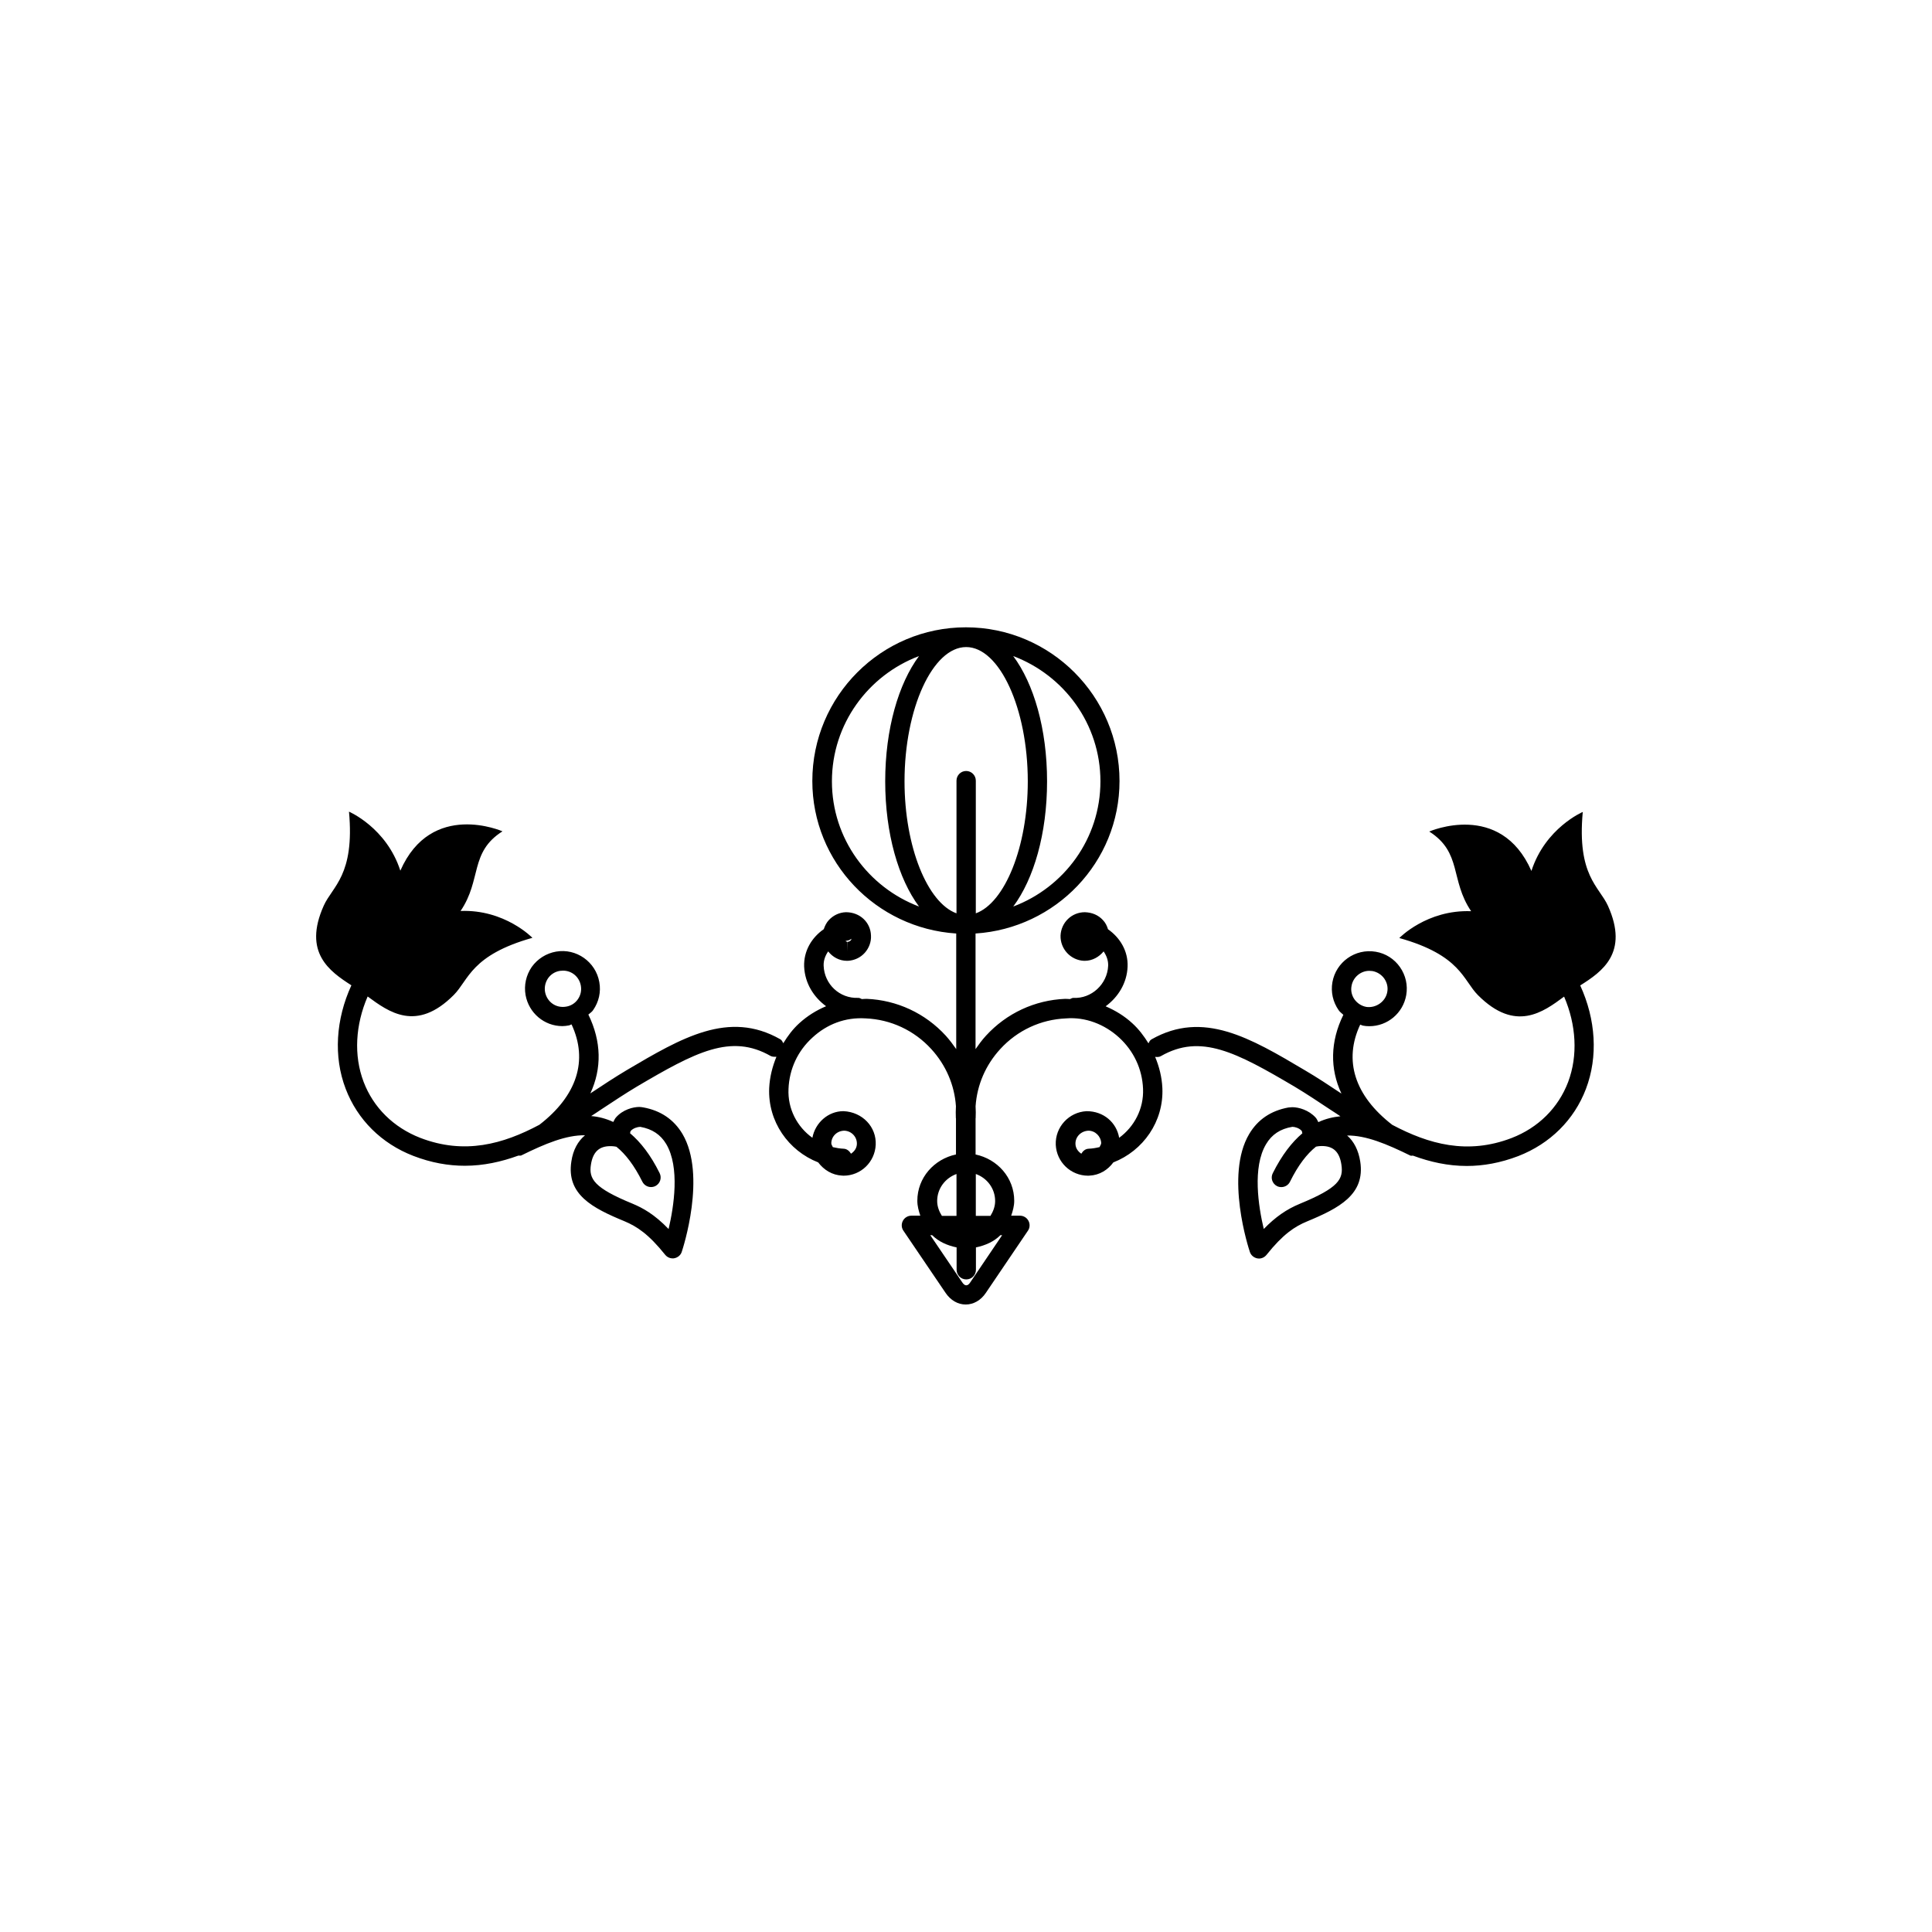 <?xml version="1.0" encoding="utf-8"?>
<!-- Generator: Adobe Illustrator 16.0.4, SVG Export Plug-In . SVG Version: 6.00 Build 0)  -->
<!DOCTYPE svg PUBLIC "-//W3C//DTD SVG 1.1//EN" "http://www.w3.org/Graphics/SVG/1.1/DTD/svg11.dtd">
<svg version="1.1" id="Layer_1" xmlns="http://www.w3.org/2000/svg" xmlns:xlink="http://www.w3.org/1999/xlink" x="0px" y="0px"
	 width="50px" height="50px" viewBox="0 0 50 50" enable-background="new 0 0 50 50" xml:space="preserve">
<g>
	<path d="M41.614,23.443c-0.226-0.5-0.805-0.783-0.652-2.43c0,0-0.969,0.412-1.329,1.527c-0.804-1.83-2.644-1.02-2.644-1.02
		c0.855,0.545,0.535,1.252,1.084,2.062c-1.146-0.045-1.859,0.694-1.859,0.694c1.594,0.446,1.65,1.093,2.036,1.479
		c0.969,0.972,1.687,0.438,2.229,0.037c0.314,0.731,0.362,1.524,0.104,2.211c-0.254,0.668-0.773,1.183-1.463,1.449
		c-1.148,0.44-2.148,0.157-3.088-0.341c-0.973-0.752-1.266-1.666-0.83-2.594c0.023,0.006,0.045,0.021,0.07,0.026
		c0.056,0.011,0.109,0.015,0.166,0.015c0.471,0,0.873-0.338,0.955-0.804c0.045-0.256-0.014-0.514-0.162-0.726
		c-0.148-0.211-0.371-0.354-0.627-0.397c-0.535-0.09-1.029,0.269-1.121,0.787c-0.045,0.254,0.012,0.511,0.16,0.724
		c0.031,0.049,0.082,0.08,0.123,0.121c-0.341,0.694-0.35,1.396-0.05,2.038c-0.001,0-0.001,0-0.001,0
		c-0.316-0.211-0.633-0.42-0.947-0.604c-1.41-0.836-2.63-1.557-3.966-0.799c-0.042,0.022-0.06,0.065-0.079,0.104
		c-0.117-0.188-0.25-0.367-0.42-0.521c-0.205-0.189-0.439-0.33-0.689-0.438c0.322-0.236,0.552-0.6,0.568-1.027
		c0.016-0.402-0.195-0.75-0.507-0.967c-0.026-0.088-0.067-0.172-0.134-0.24c-0.114-0.123-0.271-0.195-0.465-0.201
		c-0.34,0-0.613,0.264-0.629,0.604c-0.01,0.346,0.262,0.639,0.607,0.654c0.002,0,0.016,0,0.018,0c0.201,0,0.373-0.102,0.49-0.244
		c0.072,0.107,0.123,0.232,0.117,0.373c-0.021,0.479-0.437,0.855-0.896,0.83c-0.035-0.002-0.062,0.021-0.093,0.031
		c-0.041,0-0.082-0.008-0.123-0.006c-0.789,0.033-1.518,0.373-2.051,0.955c-0.1,0.109-0.188,0.229-0.269,0.346v-2.992
		c2.073-0.135,3.726-1.844,3.726-3.947c0-2.189-1.783-3.977-3.976-3.977s-3.974,1.783-3.974,3.977c0,2.104,1.648,3.812,3.724,3.947
		v2.992c-0.081-0.117-0.169-0.234-0.269-0.346c-0.533-0.582-1.263-0.922-2.049-0.955c-0.043-0.002-0.082,0.006-0.125,0.006
		c-0.031-0.012-0.057-0.033-0.092-0.031c-0.482,0.021-0.878-0.354-0.896-0.83c-0.006-0.143,0.045-0.268,0.117-0.373
		c0.115,0.146,0.287,0.244,0.488,0.244c0.004,0,0.02,0,0.021,0c0.17-0.01,0.326-0.082,0.438-0.207s0.17-0.285,0.161-0.447
		c-0.01-0.34-0.284-0.604-0.648-0.604c0,0,0,0-0.002,0c-0.168,0.006-0.322,0.078-0.438,0.201c-0.063,0.066-0.104,0.15-0.134,0.238
		c-0.312,0.217-0.522,0.562-0.508,0.969c0.02,0.432,0.246,0.788,0.568,1.025c-0.25,0.105-0.484,0.25-0.691,0.438
		c-0.168,0.152-0.301,0.33-0.416,0.52c-0.021-0.039-0.039-0.082-0.08-0.104c-1.332-0.757-2.553-0.037-3.967,0.797
		c-0.313,0.186-0.629,0.395-0.945,0.604l-0.002,0.002c0.3-0.646,0.289-1.344-0.051-2.041c0.041-0.038,0.092-0.066,0.123-0.115
		c0.149-0.214,0.207-0.471,0.16-0.727c-0.092-0.521-0.594-0.879-1.119-0.787c-0.256,0.045-0.479,0.188-0.629,0.396
		c-0.147,0.215-0.205,0.473-0.16,0.729c0.084,0.463,0.483,0.803,0.953,0.803c0.057,0,0.111-0.008,0.168-0.018
		c0.025-0.004,0.045-0.021,0.069-0.026c0.435,0.931,0.142,1.845-0.832,2.597c-0.938,0.5-1.938,0.781-3.086,0.338
		c-0.688-0.269-1.209-0.781-1.463-1.447c-0.261-0.686-0.213-1.479,0.104-2.211c0.543,0.398,1.26,0.934,2.229-0.039
		c0.387-0.389,0.443-1.031,2.035-1.479c0,0-0.715-0.74-1.859-0.695c0.551-0.811,0.229-1.518,1.084-2.061
		c0,0-1.839-0.812-2.643,1.018c-0.36-1.115-1.329-1.527-1.329-1.527c0.151,1.646-0.429,1.932-0.653,2.432
		c-0.545,1.215,0.153,1.701,0.715,2.062c-0.402,0.875-0.468,1.842-0.148,2.678c0.306,0.801,0.928,1.418,1.75,1.736
		c0.467,0.18,0.91,0.256,1.334,0.256c0.484,0,0.943-0.102,1.383-0.262c0.025-0.004,0.056,0.006,0.08-0.006
		c0.617-0.305,1.16-0.529,1.648-0.521c-0.184,0.152-0.31,0.378-0.354,0.678c-0.133,0.854,0.545,1.205,1.375,1.547
		c0.322,0.135,0.625,0.334,1.052,0.867c0.05,0.061,0.12,0.094,0.195,0.094c0.016,0,0.028,0,0.044-0.004
		c0.09-0.018,0.164-0.08,0.191-0.166c0.027-0.08,0.65-1.98,0.018-3.051c-0.223-0.373-0.562-0.604-1.012-0.686
		c-0.016-0.004-0.084-0.012-0.102-0.012c-0.168,0-0.429,0.07-0.605,0.27c-0.032,0.035-0.049,0.08-0.071,0.119
		c-0.188-0.088-0.38-0.137-0.572-0.153c0.087-0.058,0.175-0.112,0.259-0.171c0.31-0.204,0.616-0.408,0.924-0.592
		c1.521-0.896,2.435-1.379,3.463-0.791c0.047,0.023,0.099,0.021,0.148,0.02c-0.104,0.254-0.173,0.523-0.187,0.809
		c-0.037,0.867,0.498,1.623,1.268,1.924c0.146,0.193,0.36,0.33,0.621,0.342c0.004,0,0.031,0.002,0.035,0.002
		c0.448,0,0.812-0.352,0.833-0.801c0.021-0.457-0.338-0.846-0.834-0.869c-0.4,0-0.732,0.303-0.805,0.689
		c-0.395-0.283-0.643-0.75-0.618-1.266c0.021-0.514,0.239-0.982,0.618-1.326c0.375-0.347,0.85-0.531,1.377-0.498
		c0.652,0.027,1.259,0.311,1.699,0.793c0.379,0.414,0.602,0.932,0.639,1.48c-0.006,0.104-0.006,0.203-0.002,0.309
		c0,0.002,0.003,0.004,0.003,0.006v0.934c-0.563,0.119-1,0.6-1,1.199c0,0.137,0.036,0.262,0.077,0.385h-0.229
		c-0.094,0-0.179,0.051-0.222,0.133c-0.044,0.082-0.038,0.184,0.015,0.258l1.09,1.607c0.129,0.191,0.317,0.301,0.521,0.301
		c0.2,0,0.392-0.107,0.521-0.301l1.088-1.607c0.053-0.074,0.059-0.176,0.015-0.258c-0.043-0.082-0.128-0.133-0.222-0.133H26.17
		c0.041-0.123,0.078-0.248,0.078-0.385c0-0.602-0.437-1.08-1-1.199v-0.936c0-0.002,0.002-0.002,0.002-0.004
		c0.005-0.104,0.004-0.205-0.002-0.309c0.038-0.551,0.259-1.066,0.639-1.48c0.441-0.482,1.048-0.766,1.702-0.793
		c0.501-0.041,0.998,0.152,1.374,0.496c0.377,0.346,0.599,0.814,0.619,1.328c0.021,0.516-0.228,0.98-0.618,1.266
		c-0.068-0.393-0.398-0.689-0.842-0.689h-0.001c-0.459,0.023-0.816,0.412-0.798,0.869c0.021,0.449,0.387,0.799,0.836,0.801
		c0.004,0,0.031-0.002,0.037-0.002c0.259-0.012,0.475-0.148,0.617-0.342c0.771-0.301,1.307-1.057,1.269-1.924
		c-0.013-0.283-0.081-0.553-0.187-0.807c0.051,0.004,0.104,0.008,0.149-0.02c1.028-0.588,1.942-0.105,3.464,0.793
		c0.307,0.184,0.614,0.389,0.926,0.596c0.084,0.055,0.17,0.109,0.256,0.168c-0.191,0.02-0.385,0.064-0.571,0.152
		c-0.023-0.039-0.038-0.084-0.071-0.119c-0.178-0.195-0.438-0.268-0.605-0.268c-0.017,0-0.084,0.006-0.101,0.008
		c-0.45,0.082-0.791,0.312-1.013,0.686c-0.635,1.068-0.01,2.971,0.017,3.051c0.029,0.088,0.104,0.15,0.194,0.168
		c0.015,0.002,0.027,0.004,0.043,0.004c0.074,0,0.146-0.035,0.195-0.096c0.427-0.535,0.728-0.732,1.049-0.865
		c0.83-0.344,1.508-0.697,1.376-1.549c-0.046-0.293-0.163-0.521-0.339-0.674c0.484-0.006,1.021,0.217,1.633,0.518
		c0.023,0.012,0.05,0,0.074,0.004c0.439,0.162,0.9,0.266,1.39,0.266c0.424,0,0.867-0.078,1.333-0.256
		c0.822-0.32,1.445-0.936,1.75-1.738c0.318-0.836,0.255-1.801-0.148-2.678C41.463,25.146,42.162,24.66,41.614,23.443z M21.94,24.34
		c0.037-0.002,0.063-0.027,0.097-0.045c-0.007,0.012-0.009,0.031-0.015,0.037c-0.021,0.025-0.056,0.041-0.086,0.043l-0.005,0.25
		v-0.25c-0.021,0-0.034-0.014-0.051-0.02C21.901,24.352,21.918,24.342,21.94,24.34z M14.955,25.861
		c-0.072,0.104-0.181,0.172-0.306,0.191c-0.268,0.045-0.496-0.129-0.543-0.381c-0.021-0.123,0.006-0.248,0.078-0.354
		c0.071-0.102,0.182-0.172,0.307-0.191c0.027-0.004,0.055-0.006,0.08-0.006c0.228,0,0.42,0.16,0.461,0.389
		C15.055,25.635,15.026,25.76,14.955,25.861z M15.796,29.662c0.084,0,0.141,0.012,0.157,0.016c0.235,0.189,0.46,0.48,0.671,0.904
		c0.044,0.088,0.132,0.139,0.224,0.139c0.037,0,0.075-0.008,0.111-0.025c0.124-0.062,0.174-0.211,0.112-0.336
		c-0.234-0.473-0.493-0.801-0.766-1.033c0.01-0.02,0.004-0.047,0.021-0.062c0.062-0.068,0.175-0.102,0.244-0.102h0.002
		c0.306,0.055,0.523,0.199,0.67,0.445c0.357,0.604,0.197,1.621,0.061,2.199c-0.369-0.383-0.667-0.545-0.938-0.658
		c-0.988-0.405-1.131-0.639-1.072-1.008C15.344,29.814,15.504,29.662,15.796,29.662z M21.856,29.262L21.856,29.262
		c0.187,0.01,0.328,0.166,0.32,0.348c-0.005,0.109-0.068,0.191-0.152,0.248c-0.041-0.068-0.104-0.125-0.188-0.129
		c-0.099-0.004-0.19-0.02-0.283-0.041c-0.013-0.037-0.041-0.064-0.039-0.105C21.519,29.404,21.666,29.262,21.856,29.262z
		 M28.479,20.221c0,1.484-0.94,2.744-2.256,3.24c0.531-0.713,0.875-1.885,0.875-3.24c0-1.357-0.344-2.529-0.876-3.242
		C27.537,17.475,28.479,18.736,28.479,20.221z M21.53,20.221c0-1.484,0.939-2.746,2.254-3.242c-0.53,0.713-0.875,1.885-0.875,3.242
		c0,1.355,0.345,2.527,0.875,3.24C22.472,22.965,21.53,21.705,21.53,20.221z M24.754,30.383v1.084h-0.378
		c-0.07-0.113-0.122-0.24-0.122-0.385C24.254,30.758,24.464,30.488,24.754,30.383z M25.935,31.967l-0.824,1.219
		c-0.066,0.104-0.142,0.104-0.209,0l-0.826-1.219h0.049c0.168,0.168,0.392,0.266,0.632,0.316v0.578c0,0.137,0.11,0.25,0.25,0.25
		s0.25-0.113,0.25-0.25v-0.578c0.241-0.051,0.465-0.148,0.633-0.316H25.935z M25.754,31.082c0,0.145-0.052,0.271-0.121,0.385h-0.379
		v-1.084C25.544,30.486,25.754,30.758,25.754,31.082z M25.004,19.953c-0.138,0-0.25,0.113-0.25,0.25v3.434
		c-0.75-0.271-1.345-1.719-1.345-3.416c0-1.883,0.729-3.475,1.595-3.475c0.864,0,1.595,1.592,1.595,3.475
		c0,1.697-0.595,3.145-1.345,3.416v-3.434C25.254,20.066,25.142,19.953,25.004,19.953z M28.458,29.686
		c-0.092,0.023-0.188,0.039-0.285,0.043c-0.087,0.004-0.148,0.061-0.189,0.129c-0.084-0.057-0.146-0.139-0.151-0.248
		c-0.009-0.182,0.136-0.338,0.334-0.348c0.176,0,0.323,0.143,0.332,0.32C28.498,29.621,28.47,29.65,28.458,29.686z M33.644,31.152
		c-0.348,0.143-0.637,0.344-0.938,0.654c-0.137-0.578-0.299-1.598,0.061-2.197c0.146-0.246,0.364-0.395,0.68-0.447
		c0.062,0,0.175,0.031,0.238,0.102c0.016,0.018,0.01,0.045,0.02,0.066c-0.271,0.23-0.53,0.561-0.766,1.033
		c-0.062,0.123-0.012,0.271,0.111,0.334c0.036,0.018,0.074,0.025,0.111,0.025c0.092,0,0.181-0.051,0.224-0.139
		c0.212-0.43,0.437-0.719,0.673-0.908c0.021-0.004,0.073-0.016,0.153-0.016c0.294,0,0.454,0.15,0.504,0.479
		C34.774,30.52,34.637,30.742,33.644,31.152z M35.437,25.125c0.027,0,0.055,0.002,0.082,0.006c0.125,0.023,0.232,0.092,0.305,0.193
		c0.072,0.104,0.102,0.227,0.078,0.35c-0.045,0.252-0.297,0.42-0.541,0.385c-0.125-0.023-0.232-0.092-0.307-0.195
		c-0.072-0.103-0.1-0.227-0.076-0.35C35.017,25.291,35.214,25.125,35.437,25.125z"/>
</g>
</svg>
